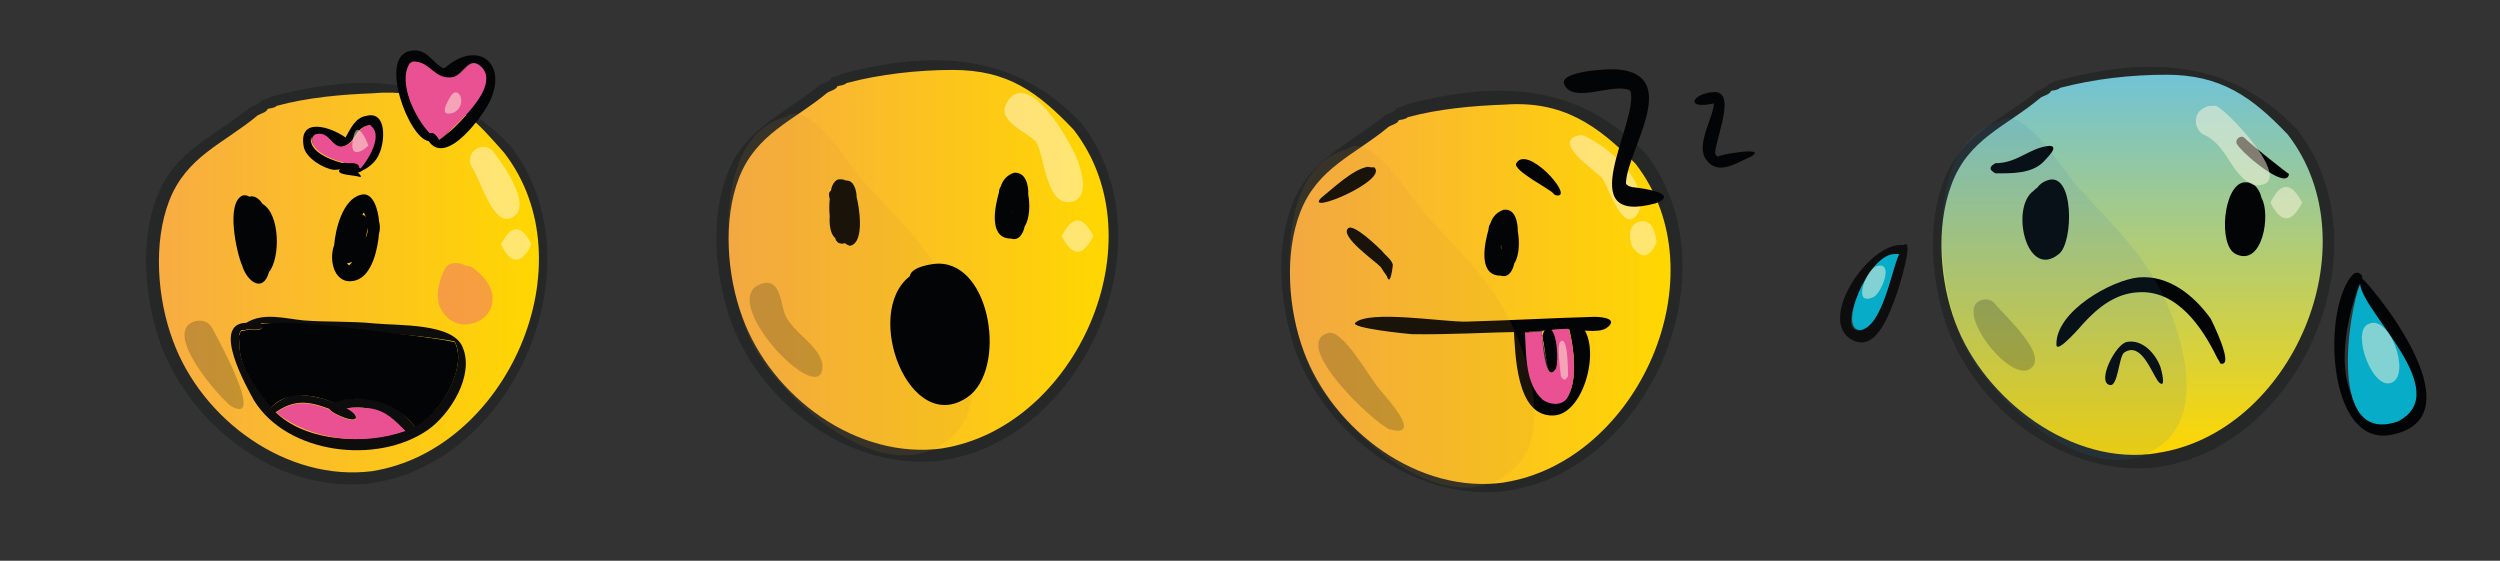 <?xml version="1.0" encoding="UTF-8"?> <!-- Generator: Adobe Illustrator 23.0.2, SVG Export Plug-In . SVG Version: 6.00 Build 0) --> <svg xmlns="http://www.w3.org/2000/svg" xmlns:xlink="http://www.w3.org/1999/xlink" id="Слой_2" x="0px" y="0px" viewBox="0 0 418.2 93.8" style="enable-background:new 0 0 418.2 93.8;" xml:space="preserve"><rect x="0" y="0" width="418.2" height="93.8" fill="#333333" stroke="none"/> <style type="text/css"> .st0{fill:#252827;} .st1{fill:url(#SVGID_1_);} .st2{fill:#030405;} .st3{opacity:0.25;fill:#252827;} .st4{opacity:0.5;fill:#FFF9DF;} .st5{opacity:0.11;fill:#CE8F3E;} .st6{fill:url(#SVGID_2_);} .st7{fill:#06ACC8;} .st8{fill:#FFF9DF;} .st9{opacity:0.11;fill:#306FB6;} .st10{fill:url(#SVGID_3_);} .st11{fill:#EA5192;} .st12{opacity:0.39;} .st13{fill:#0E0D0D;} .st14{display:none;opacity:0.25;fill:#252827;} .st15{fill:url(#SVGID_4_);} </style> <path class="st0" d="M180.9,20.6L180.9,20.6C169.7,8.8,156,8.3,140.7,12.4c-0.4,0.3-1.1,0.4-1.6,0.6c-0.2,0.6-1.2,0.9-1.8,1.1 c-5.9,4.9-12.6,7.2-15.6,14.9c-2.9,7.3-2.1,16.7,0.3,24c4.9,14.4,20.2,26.1,35.8,24l-0.2,0C181.4,73.6,196,40.2,180.9,20.6z"></path> <path class="st0" d="M140.9,12.7c-0.8,0.2-6,3.5-3.4,3.1c0,0,0,0,0,0c0.3,0,0.5-0.2,0.8-0.3c0,0,0,0,0,0c0.5-0.2,1.5-0.5,1.7-1.1 c0,0,0,0,0,0c0,0,0,0,0,0c0.5-0.1,1.2-0.1,1.5-0.5l0,0c0.2-0.2,0.3-0.4,0.2-0.7C141.5,12.8,141.2,12.7,140.9,12.7L140.9,12.7 L140.9,12.7z"></path> <linearGradient id="SVGID_1_" gradientUnits="userSpaceOnUse" x1="121.8" y1="43.502" x2="185.387" y2="43.502"> <stop offset="0" style="stop-color:#F8AC43"></stop> <stop offset="1" style="stop-color:#FFD700"></stop> </linearGradient> <path class="st1" d="M159.4,11.7c-5.8,0-12.2,0.7-17.8,2.2c-0.4,0.4-1.1,0.4-1.5,0.5c-0.2,0.6-1.2,0.8-1.7,1.1 c-5.6,4.7-11.9,6.8-14.8,14.3c-2.7,7-2,16.3,0.6,23.3C129,66.3,143.3,77,157.7,75l-0.1,0c22.4-3.5,36.4-34.7,22-53.3l0,0 C173.6,15.4,168.6,11.7,159.4,11.7L159.4,11.7L159.4,11.7z"></path> <path class="st2" d="M140.6,30c-0.1,0-0.2,0-0.3,0c-0.1,0-0.2,0.1-0.3,0.1c-0.6,0.4-0.9,1.1-1,1.8c-0.5,0.3-0.3,1-0.2,1.4 c-0.1,1-0.1,1.9,0,2.9c-0.1,0.9,0,2.9,0.9,3.6c0.2,0.8,0.8,1.1,1.6,0.9c0,0,0,0,0.1,0c0.2,0.2,0.4,0.3,0.7,0.4c0.1,0,0.2,0,0.2,0 c2.4-0.7,1.4-6.6,1-8.1c0-1-0.4-2.9-1.8-2.8c-0.2-0.1-0.5-0.2-0.7-0.2C140.8,30,140.7,30,140.6,30L140.6,30L140.6,30z"></path> <path class="st2" d="M169.6,28.9c-1.1,0.4-1.8,1.1-2.2,2.3c-0.2,0.3-0.3,0.7-0.3,1c-0.6,2.1-1.8,7.4,1.7,7.7c0.1,0,0.2,0,0.3,0 c1.4,0.5,2.1-1,2.3-2c0.9-1.4,0.9-3.8,0.6-5.4C172.1,31.1,171.6,28.7,169.6,28.9L169.6,28.9L169.6,28.9z M169.2,34.9 C169.2,34.8,169.2,34.8,169.2,34.9c0,0.1,0,0.4,0.1,0.6c0,0,0,0,0,0.1C169.2,35.3,169.2,35.1,169.2,34.9L169.2,34.9L169.2,34.9z"></path> <path class="st3" d="M127.6,47.4c-8.4,2.3,10,21.6,10,13.8c0-0.2-0.1-0.4-0.1-0.6c-0.8-3-4.7-4.9-6.1-7.8 C130.6,51.2,130.7,46.6,127.6,47.4L127.6,47.4L127.6,47.4z"></path> <path class="st4" d="M168.4,17.2c-1.8,3,3.4,4.9,4.9,6.5c1.4,2.1,1.6,10.6,5.7,10.1c3.3-0.4,2-4.9,1.3-6.9 C179.3,24.1,172,11,168.4,17.2L168.4,17.2L168.4,17.2z"></path> <path class="st4" d="M177.6,39.5c1.8,3.5,3.5,3.5,5.3,0C181.1,36,179.4,36,177.6,39.5L177.6,39.5L177.6,39.5z"></path> <path class="st5" d="M132.9,19c-0.5,0-1,0.2-1.3,0.5c-13.9,3.6-10.2,29.7-5.7,38.1c4.8,9.2,22.2,25.2,33.2,15.6 c6.6-5.7,2.9-18.1-0.3-24.7c-3.4-7.1-9-12.3-14.3-18.1C142.1,27.7,137,19,132.9,19L132.9,19L132.9,19z"></path> <path class="st0" d="M384.3,21.7L384.3,21.7c-11.2-11.8-24.8-12.3-40.1-8.2c-0.4,0.3-1.1,0.4-1.6,0.6c-0.2,0.6-1.2,0.9-1.8,1.1 c-5.9,4.9-12.6,7.2-15.6,14.9c-2.9,7.3-2.1,16.7,0.3,24c4.9,14.4,20.2,26.1,35.8,24l-0.2,0C384.9,74.7,399.4,41.3,384.3,21.7z"></path> <path class="st0" d="M344,13.5c-0.7,0.2-6,3.5-3.4,3.1c0.3-0.1,0.6-0.2,0.8-0.3c0,0,0,0,0,0c0.5-0.2,1.5-0.5,1.7-1.1c0,0,0,0,0,0 c0,0,0,0,0,0c0.5-0.1,1.2-0.1,1.5-0.5l0,0c0.2-0.2,0.3-0.4,0.2-0.7C344.6,13.6,344.3,13.4,344,13.5L344,13.5L344,13.5z"></path> <linearGradient id="SVGID_2_" gradientUnits="userSpaceOnUse" x1="356.607" y1="12.501" x2="356.607" y2="76.131"> <stop offset="0" style="stop-color:#70C3D7"></stop> <stop offset="1" style="stop-color:#FFD700"></stop> </linearGradient> <path class="st6" d="M362.4,12.5c-5.9,0-12.1,0.7-17.8,2.2c-0.4,0.4-1.1,0.4-1.5,0.5c-0.2,0.6-1.2,0.8-1.7,1.1 c-5.8,4.9-12.2,6.9-15,14.7c-2.6,7-1.9,16.1,0.7,23c4.8,12.8,19.5,24.1,33.7,21.8l-0.1,0c22.6-3.2,36.3-34.8,22-53.3l0,0 C376.7,16.2,371.5,12.5,362.4,12.5L362.4,12.5L362.4,12.5z"></path> <path class="st2" d="M355.8,57.2c-1.9,0.3-5.1,6.7-2.9,7.2c1.4,0.4,1.5-4.6,2.4-5.4c2.9-2,4.6,3.4,5.8,4.9c1.4,1.4,0.4-2.2,0.3-2.5 C360.6,59.2,358.4,56.7,355.8,57.2L355.8,57.2L355.8,57.2z M354.7,59.9C354.7,59.9,354.7,59.9,354.7,59.9 C354.7,59.9,354.7,59.9,354.7,59.9L354.7,59.9L354.7,59.9z"></path> <path class="st2" d="M342.4,30.2c-0.6,0.2-1.2,0.6-1.6,1.2c-0.2,0.1-0.4,0.3-0.6,0.5c-4,2.8-1.2,15,4.2,10.6 C346.9,40.6,347,28.4,342.4,30.2L342.4,30.2L342.4,30.2z"></path> <path class="st2" d="M375.4,30.5c-3.5,0.4-4.4,10.6-1.4,12c4.5,2.2,5.9-6.7,4.3-9.4c-0.2-1.1-1.1-2.6-2.4-2.6 C375.8,30.5,375.6,30.5,375.4,30.5L375.4,30.5L375.4,30.5z M376.1,34.8c0,0.1,0,0.1,0,0.2c0,0,0,0,0,0 C376.1,35,376.1,34.9,376.1,34.8L376.1,34.8L376.1,34.8z"></path> <path class="st2" d="M357.8,46.4c-4.5,0.4-14,5.7-13.8,11.3c0.1,1.6,4.5-3.6,4.6-3.7c2.4-2.6,5.3-4.9,9-5.1 c6.5-0.5,10.8,5.8,13.3,11c0.2,0.3,0.4,0.6,0.5,0.9c2.6,0.8-1.6-7.5-1.6-7.5C367,49.4,362.8,46,357.8,46.4L357.8,46.4L357.8,46.4z"></path> <path class="st2" d="M342.8,24.4c-3.3,0.3-5.3,2.9-9,2.9c-1.1,0.6-1.1,1.1,0,1.7c2.6,0,6,0.1,8-1.9 C342.1,26.7,344.7,24.4,342.8,24.4L342.8,24.4L342.8,24.4z"></path> <path class="st2" d="M374.4,23.1c-0.2,0.2-0.3,0.4-0.3,0.6c0,0.1,0,0.2,0,0.2c0.4,1.3,8.5,8.2,8.8,5.2c0,0.1-6.6-5.1-7.4-6 C375.2,22.8,374.8,22.8,374.4,23.1L374.4,23.1L374.4,23.1z"></path> <path class="st3" d="M331,50.4c-3.6,2.1,4.9,13.2,8.4,11.4c3.8-2-4.1-9-5.7-11C333.1,50,331.9,49.9,331,50.4L331,50.4L331,50.4z"></path> <path class="st4" d="M369.2,17.8c-1.5,0.6-2.1,1.6-1.8,3.2c0.1,0.2,0.2,0.4,0.3,0.6c0.2,0.4,0.5,0.7,0.9,0.9 c4.1,1.8,4.5,6.8,8.3,8.4c0.2,0,0.4,0.1,0.6,0.1c6.9,0-4.6-12.3-6.8-13.3C370.1,17.7,369.6,17.7,369.2,17.8L369.2,17.8L369.2,17.8z"></path> <path class="st4" d="M379.8,33.9c1.8,3.5,3.5,3.5,5.3,0C383.3,30.4,381.5,30.4,379.8,33.9L379.8,33.9L379.8,33.9z"></path> <g> <path class="st2" d="M393.9,45.7c-0.1,0-0.1,0.1-0.2,0.1c-5.4,5.5-4.5,29.3,6.5,26.9c15.2-3.2-4.8-26.4-5.1-26.1 C395.4,46,394.5,45.4,393.9,45.7L393.9,45.7L393.9,45.7z M399.3,70.6c-10.1-1.9-7.2-16.5-4.6-23.1c0,0,0,0,0,0c0,0,0,0,0,0 c0.4,4.8,15.9,18.2,6.3,23C400.6,70.7,399.9,70.7,399.3,70.6L399.3,70.6L399.3,70.6z M401.7,58.3C401.7,58.3,401.7,58.3,401.7,58.3 C401.7,58.3,401.7,58.3,401.7,58.3C401.7,58.3,401.7,58.3,401.7,58.3L401.7,58.3L401.7,58.3z"></path> <path class="st7" d="M394.8,47.5C394.8,47.5,394.8,47.5,394.8,47.5c-2,4.9-5.4,27.1,6.3,23C410.7,65.6,395.2,52.3,394.8,47.5 C394.8,47.5,394.8,47.5,394.8,47.5L394.8,47.5L394.8,47.5z"></path> <path class="st8" d="M407.3,60.9C407.3,65.1,407.3,56.7,407.3,60.9L407.3,60.9L407.3,60.9z"></path> <path class="st4" d="M396,54.3c-2.6,1.5,0.9,11.1,4.1,9.7C403.4,62.6,399.6,52.1,396,54.3L396,54.3L396,54.3z"></path> </g> <path class="st9" d="M335.9,19.8c-0.5,0-1,0.2-1.3,0.5c-13.9,3.6-10.2,29.7-5.7,38.1c4.8,9.2,22.2,25.2,33.2,15.6 c6.6-5.7,2.9-18.1-0.3-24.7c-3.4-7.1-9-12.3-14.3-18.1C345.1,28.5,340,19.8,335.9,19.8L335.9,19.8L335.9,19.8z"></path> <path class="st0" d="M85.4,24.4L85.4,24.4c-11.2-11.8-24.8-12.3-40.1-8.2c-0.4,0.3-1.1,0.4-1.6,0.6c-0.2,0.6-1.2,0.9-1.8,1.1 c-5.9,4.9-12.6,7.2-15.6,14.9c-2.9,7.3-2.1,16.7,0.3,24c4.9,14.4,20.2,26.1,35.8,24l-0.2,0C86,77.4,100.5,44,85.4,24.4z"></path> <path class="st0" d="M45.6,16.5c-0.8,0.2-6,3.5-3.4,3.1c0,0,0,0,0,0c0.3,0,0.5-0.2,0.8-0.3c0,0,0,0,0,0c0.5-0.2,1.5-0.5,1.7-1.1 c0,0,0,0,0,0c0,0,0,0,0,0c0.5-0.1,1.2-0.1,1.5-0.5l0,0c0.2-0.2,0.3-0.4,0.2-0.7C46.3,16.6,46,16.5,45.6,16.5L45.6,16.5L45.6,16.5z"></path> <linearGradient id="SVGID_3_" gradientUnits="userSpaceOnUse" x1="26.545" y1="47.287" x2="90.128" y2="47.287"> <stop offset="0" style="stop-color:#F8AC43"></stop> <stop offset="1" style="stop-color:#FFD700"></stop> </linearGradient> <path class="st10" d="M62.5,15.6c-5.4,0.2-11,0.7-16.2,2.1c-0.4,0.4-1.1,0.4-1.5,0.5c-0.2,0.6-1.2,0.8-1.7,1.1 c-5.6,4.7-11.9,6.8-14.8,14.3c-2.7,7-2,16.3,0.6,23.3C33.7,70.2,48,80.7,62.4,78.8l-0.1,0c22.4-3.5,36.4-34.7,22-53.3l0,0 c-2-2.2-4.1-4.8-6.6-6.5c-1.2,1.3-2.6,3.4-4.1,4.2c-0.4-0.5-0.8-1.4-1.6-1.1c-1.6-1.6-3-4.1-3.5-6.4C66.5,15.5,64.5,15.4,62.5,15.6 L62.5,15.6L62.5,15.6z M58.1,24.7c1.7,0,1.7-3.4,3.6-3.8c0.1,0,0.1,0,0.2,0c0,0,0.1,0,0.1,0c0,0,0.1,0,0.1,0.1 c1.8,1.7-0.6,5.7-1.9,7c-0.1,0-0.1,0-0.2-0.1c0-0.9-1.4-0.7-2-0.8c-1.7-0.3-6-1.7-5.9-4.1c0-0.1,0-0.1,0.1-0.2 c0-0.1,0.1-0.1,0.1-0.2c0.1-0.1,0.2-0.2,0.2-0.2c0,0,0.1,0,0.1-0.1C55.3,21.6,55.8,25,58.1,24.7z"></path> <path class="st2" d="M61.2,19.4c-1.8,0.3-2.6,2.2-3.4,3.6c-2.5-1.8-7.9-3.5-7,1.5c0.3,1.9,3.3,3.7,5,3.9c0.6,0.1,4.4-0.5,2.1-1 c0,0,0,0,0,0c-1.7-0.3-6-1.7-5.9-4.1c0-0.1,0-0.1,0.1-0.2c0-0.1,0.1-0.1,0.1-0.2c0.1-0.1,0.2-0.2,0.2-0.2c0,0,0.1,0,0.1-0.1 c2.3-0.8,2.8,2.4,4.6,2c2.4-0.5,2.2-3.1,4.4-3.6c0.1,0,0.1,0,0.2,0c0,0,0.1,0,0.1,0c0,0,0.1,0,0.1,0.1c1.8,1.7-0.6,5.7-1.9,7 c0,0,0,0,0,0c-1,1.4,2.5,0,3.4-2.3C64.4,23.8,64.8,18.4,61.2,19.4L61.2,19.4L61.2,19.4z"></path> <path class="st2" d="M56.8,28.4c-0.7,0.9,2.7,0.9,3.4,1.2C61.1,29.8,58.3,26.9,56.8,28.4L56.8,28.4L56.8,28.4z"></path> <path class="st2" d="M57.6,27.9c-1.6,2,4.6,1,2.7,0.1c0,0,0,0,0,0c-0.1,0-0.1,0-0.2-0.1c0,0,0,0,0,0C59.6,27.9,58,27.5,57.6,27.9 L57.6,27.9L57.6,27.9z"></path> <path class="st2" d="M57.5,27.2c-0.9,0.4-0.9,0.9,0,1.3c-0.1,0,2.6,0.5,2.6-0.6c0,0,0,0,0,0c0-0.9-1.4-0.7-2-0.8l0,0 C57.8,27.2,57.7,27.2,57.5,27.2L57.5,27.2L57.5,27.2z"></path> <path class="st2" d="M68.7,8.5c-5.5,0.9-0.3,14.7,3,15.1c3,4.4,9.4-4.6,10.4-7c2.7-6.2-2.3-9.9-7.6-5.3c-0.1,0-0.1,0.1-0.2,0.1 c0,0,0,0-0.1,0c0,0,0,0,0,0c0,0-0.1,0-0.1,0C72.2,10.4,71.4,8,68.7,8.5L68.7,8.5L68.7,8.5z M71.6,21.8c-2.1-2.3-5-8.1-3.1-11.2 c0.2-0.2,0.4-0.3,0.6-0.3c2.6-0.1,3.3,3.1,6.1,2.8c2.2-0.3,3-4.1,5.4-1.9c3.1,2.9-4.8,10.9-7.1,12.1c-0.4-0.5-0.8-1.4-1.6-1.1 C71.8,22.1,71.7,22,71.6,21.8L71.6,21.8L71.6,21.8z"></path> <path class="st11" d="M61.8,20.9C61.8,20.9,61.7,20.9,61.8,20.9c-2.4,0.5-2.1,3.1-4.5,3.6c-1.8,0.3-2.2-2.8-4.6-2c0,0-0.1,0-0.1,0.1 c-0.1,0.1-0.2,0.2-0.2,0.2c0,0.1-0.1,0.1-0.1,0.2c0,0.1,0,0.1-0.1,0.2c-0.1,2.4,4.1,3.8,5.9,4.1c0.6,0,2-0.2,2,0.8 c0.1,0,0.1,0,0.2,0.1c1.3-1.4,3.7-5.4,1.9-7c0,0-0.1-0.1-0.1-0.1C62,20.9,61.9,20.9,61.8,20.9C61.9,20.9,61.8,20.9,61.8,20.9 L61.8,20.9L61.8,20.9z"></path> <path class="st11" d="M69.2,10.3c0,0-0.1,0-0.1,0c-0.1,0-0.1,0-0.2,0.1c-0.1,0-0.2,0.1-0.3,0.2c0,0-0.1,0.1-0.1,0.1 c-2,3.2,1.1,9.3,3.4,11.6c0.8-0.3,1.2,0.6,1.6,1.1c0,0,0.1,0,0.1-0.1c2.2-1.9,10.2-8.6,7-12c-2.1-2.2-2.9,1.2-4.8,1.6 C72.6,13.4,72.1,10.3,69.2,10.3L69.2,10.3L69.2,10.3z"></path> <path class="st3" d="M32.7,53.7c-5.8,1.6,3.8,12.6,5.9,14.2c6.2,3.6-2.9-12.6-3.1-13C34.9,53.8,34,53.5,32.7,53.7L32.7,53.7 L32.7,53.7z"></path> <path class="st4" d="M79.7,24.9c-0.5,0.3-0.9,0.8-1,1.3c0,0.2-0.1,0.4-0.1,0.6c0,0.4,0.1,0.8,0.3,1.1c1.5,2,3.6,10.7,7.1,8.3 c3-2.1-2.2-9.2-3.6-11C81.6,24.5,80.7,24.4,79.7,24.9L79.7,24.9L79.7,24.9z"></path> <path class="st4" d="M83.8,40.9c1.7,3.4,3.4,3.4,5.1,0C87.2,37.5,85.5,37.5,83.8,40.9L83.8,40.9L83.8,40.9z"></path> <path class="st4" d="M59.1,23c-1,4.5,2.7,1.4,2.5,1.3C61.7,24.4,59.8,19.5,59.1,23L59.1,23L59.1,23z"></path> <path class="st4" d="M75.6,15.8c-0.3,0.4-2.6,3.9,0.1,3.1c0.1,0,0.2-0.1,0.3-0.1C78.2,17.5,76.8,14.4,75.6,15.8L75.6,15.8L75.6,15.8 z M76.4,18.4C76.4,18.4,76.4,18.4,76.4,18.4C76.4,18.4,76.4,18.4,76.4,18.4C76.4,18.4,76.4,18.4,76.4,18.4L76.4,18.4L76.4,18.4z"></path> <g class="st12"> <g> <path class="st11" d="M74.3,45.2c-0.8,1.8-1.4,3.7-0.9,5.6c0.4,1.5,1.6,2.8,3.1,3.3c2.8,0.8,6.1-1.2,5.9-4.3 c-0.1-2.2-1.7-3.8-3.3-5c-0.8-0.6-2.2-0.4-2.9,0.2c-0.8,0.6-1.3,1.8-0.9,2.8c0.3,0.9,0.7,1.9,1,2.8c0.5,1.3,1.8,2.3,3.2,1.8 c1.3-0.4,2.3-1.8,1.8-3.2c-0.3-0.9-0.7-1.9-1-2.8c-1.3,1-2.6,2-3.8,3c0,0-0.4-0.4-0.2-0.2c0.1,0.1,0.1,0.1,0.2,0.2 c0.1,0.1,0.2,0.2,0.3,0.3c0.1,0.1,0.2,0.2,0.3,0.3c0.1,0.1,0.4,0.5,0.1,0.1c-0.3-0.4,0.1,0.2,0.2,0.3c0.2,0.4-0.1-0.4-0.1-0.3 c0,0.1,0,0.2,0.1,0.3c0.2,0.4,0-0.8,0-0.2c0,0.4,0.1-0.8,0.1-0.4c0,0.1-0.1,0.1-0.1,0.2c0,0.1,0.3-0.7,0.2-0.4 c0,0-0.1,0.1-0.1,0.1c0,0,0.5-0.6,0.2-0.3c-0.3,0.3,0.3-0.3,0.3-0.2c0,0-0.3,0.2-0.3,0.2c0,0,0.7-0.2,0.4-0.2 c-0.1,0-0.1,0-0.2,0.1c-0.5,0.2,0.8,0,0.2,0c-0.1,0-0.1,0-0.2,0c-0.3,0,0.6,0.2,0.4,0.1c-0.1-0.1-0.7-0.2-0.1,0 c0.5,0.2,0.2,0.1,0.1,0c-0.3-0.2,0.3,0.3,0.3,0.2c0-0.1-0.1-0.1-0.2-0.2c-0.2-0.3,0.2,0.3,0.2,0.3c0,0-0.1-0.2-0.1-0.2 c-0.2-0.4,0.2,0.6,0.1,0.3c0-0.1-0.1-0.2-0.1-0.3c-0.1-0.5,0,0.5,0,0.3c0-0.1,0-0.2,0-0.3c0-0.1,0.1-0.6,0-0.1c-0.1,0.5,0,0,0-0.1 c0-0.2,0.1-0.3,0.1-0.5c0-0.2,0.1-0.3,0.2-0.5c0.1-0.2,0.4-0.9,0.1-0.2c0.5-1.3,0.4-2.9-0.9-3.6C76.7,43.7,74.8,43.8,74.3,45.2 L74.3,45.2z"></path> </g> </g> <path class="st2" d="M60.3,32.6c-3,0.8-4.2,5.8-4.4,8.4c-1,2.6,0.1,6.9,3.6,5.9c2.8-0.8,3.7-5.4,3.9-7.8c0.2-0.7,0.2-1.4,0-2.1 C63.3,35.4,62.5,31.9,60.3,32.6L60.3,32.6L60.3,32.6z M60.8,35.3C60.8,35.3,60.8,35.4,60.8,35.3C60.8,35.4,60.8,35.3,60.8,35.3 L60.8,35.3L60.8,35.3z M61.1,35.5C61.1,35.5,61.1,35.5,61.1,35.5C61.1,35.5,61.1,35.5,61.1,35.5L61.1,35.5z M60.9,35.6 c0.1,0.2,0.2,0.5,0.3,0.7c-0.1-0.1-0.2-0.2-0.3-0.3c0,0-0.1,0-0.1,0c-0.1-0.1-0.2-0.1-0.2-0.1C60.7,35.7,60.8,35.6,60.9,35.6 L60.9,35.6L60.9,35.6z M61.4,38.8c0-0.3,0.1-0.5,0.1-0.8c0,0.3,0,0.5,0,0.8c-0.1,0.3-0.2,0.6-0.3,1C61.2,39.4,61.3,39.1,61.4,38.8 L61.4,38.8L61.4,38.8z M59.3,43.1c-0.1,0.1-0.2,0.2-0.2,0.4c0-0.1,0-0.1,0.1-0.2C59.2,43.2,59.3,43.2,59.3,43.1L59.3,43.1L59.3,43.1 z M58.9,43.8c-0.1,0.2-0.3,0.4-0.5,0.6c-0.1-0.1-0.3-0.2-0.3-0.4c0,0,0.1,0,0.1,0C58.4,44,58.7,43.9,58.9,43.8L58.9,43.8L58.9,43.8z M58.5,44.4C58.5,44.4,58.5,44.4,58.5,44.4C58.5,44.4,58.5,44.4,58.5,44.4L58.5,44.4L58.5,44.4z M58.6,44.4 C58.5,44.4,58.5,44.4,58.6,44.4C58.5,44.4,58.5,44.4,58.6,44.4L58.6,44.4L58.6,44.4z"></path> <g> <path class="st13" d="M62.6,54.1c-3.9-0.4-7.9-0.2-11.8-0.5c-3.1-0.3-6.7-1.4-9.6,0.4c-6,0.1,0.1,10.8,1.3,13c0,0,0,0,0,0 c0,0,0,0,0,0c0,0,0,0,0,0c5.6,9,20.6,10.8,29.1,4.9c3.7-2.6,7.8-9.1,5.8-13.8C75.8,54,66.6,54.5,62.6,54.1L62.6,54.1L62.6,54.1z M52.7,55c7.8,0.6,15.6,0.7,23.3,2.1l0,0c0,0,0.1,0.1,0.1,0.1c2.2,4.4-2.8,12.4-6.7,14.1c0,0,0,0,0,0c-0.5,0.2-1.1,0.5-1.6,0.7 c0,0,0,0,0,0c-6.9,2.5-17.5,2-22.5-3.9c0,0,0,0,0,0c-2.2-2.6-5.4-7-5.2-10.4l0,0c0-0.5-0.1-1.2-0.1-1.7c0.1-0.2,0.1-0.4,0.2-0.5 c0,0,0,0,0-0.1c0,0,0.1,0,0.1-0.1c0,0,0,0,0,0c0.1-0.1,0.2-0.1,0.3-0.1c0.2,0.1,0.5,0,0.7-0.1c0.6,0,2,0.2,2.5-0.2 c0.3-0.3,0.2-0.5-0.2-0.8c0,0-0.1,0-0.1,0c0,0,0,0,0,0c0,0,0,0,0,0C46.5,53.8,49.6,54.8,52.7,55z M46.9,71.2 C46.9,71.2,46.9,71.2,46.9,71.2C46.9,71.2,46.9,71.2,46.9,71.2L46.9,71.2L46.9,71.2z"></path> <path class="st13" d="M49.4,66.1c-1.2,0-3.3,1.2-4.1,2.1c-0.2,0.2-0.2,0.5,0,0.7c0.3,0.2,0.6,0.2,0.9,0c0,0,0,0,0,0 c3-2,5.2-1.9,8.9-0.5c0,0,0,0,0,0c0.7,0.3,2.6-0.3,1.5-0.6c-0.2-0.2-0.5-0.3-0.7-0.4c0,0,0,0,0,0C54,66.5,51.3,66,49.4,66.1 L49.4,66.1L49.4,66.1z"></path> <path class="st13" d="M55.5,67.9c-0.3,0.3-0.3,0.5-0.1,0.8c0,0,0,0,0,0c0.3,0.5,4.7,2.5,4.1,0.8C59,68.5,56.3,67.2,55.5,67.9 L55.5,67.9L55.5,67.9z"></path> <path class="st13" d="M62.1,66.7c-2.1-0.2-4.2-0.1-6.3,0.6c0,0,0,0,0,0c-0.5,0.2-0.9,0.5-0.7,1.1c0,0,0,0,0,0 c0.1,0.1,0.1,0.2,0.3,0.3c0,0,0,0,0,0c0.6,0.4,2.1-0.3,2.6-0.4c0,0,0,0,0,0c5-0.7,6.8,1.4,10.2,4.1c0.3,0.7,2.2,0.4,1.2-1 c0,0,0,0,0,0C67.7,69.1,64.9,67,62.1,66.7L62.1,66.7L62.1,66.7z"></path> <path class="st11" d="M61.8,68.3c-1.3-0.1-2.6-0.2-3.8,0c0.5,0.3,1.2,0.7,1.5,1.3c0.6,1.8-3.9-0.5-4.1-0.8 c-0.1-0.1-0.2-0.2-0.3-0.3c-3.7-1.4-5.9-1.5-8.9,0.5c5.8,4.7,14.5,5.6,21.6,3.1C66.1,70.3,64.4,68.6,61.8,68.3L61.8,68.3L61.8,68.3 z"></path> <path class="st2" d="M62.9,55.4c-5.9-0.7-13.7-1.9-19.5-1.2c0,0,0.1,0,0.1,0c0.4,0.2,0.5,0.5,0.2,0.8c-0.5,0.4-1.9,0.1-2.5,0.2 c-0.2,0.1-0.5,0.2-0.7,0.1c-0.1,0.1-0.2,0.1-0.3,0.2c0,0,0,0,0,0.1c-0.1,0.2-0.1,0.4-0.2,0.5c-0.1,0.5,0.1,1.2,0.1,1.7l0,0 c-0.2,3.5,3,7.8,5.2,10.4c2.6-2.9,7.3-2.3,10.5-0.8c5.1-1.7,10.4-0.2,13.6,4c3.9-1.7,8.9-9.7,6.7-14.1c0,0-0.1-0.1-0.1-0.1l0,0 C71.8,56.4,67.2,55.9,62.9,55.4L62.9,55.4L62.9,55.4z"></path> <path class="st14" d="M38.9,65.1c-2.9,2.8,10.5,12,2.3,0.2C40.4,64.7,39.7,64.6,38.9,65.1L38.9,65.1L38.9,65.1z"></path> </g> <path class="st2" d="M40.6,32.7c-2.9,1.2-1,9.7-0.1,11.7c0.8,2.7,3.5,4.7,4.5,1.1c1.9-2.3,1.9-9.7-1.1-11.4 c-0.4-0.7-1.3-1.5-2.2-1.2C41.4,32.7,41,32.6,40.6,32.7L40.6,32.7L40.6,32.7z M45.2,39.7C45.2,39.7,45.2,39.7,45.2,39.7 C45.2,39.7,45.2,39.7,45.2,39.7L45.2,39.7L45.2,39.7z M45.2,39.7C45.3,39.7,45.3,39.7,45.2,39.7C45.3,39.7,45.3,39.7,45.2,39.7 L45.2,39.7L45.2,39.7z"></path> <path class="st2" d="M157,44.1c-1,0-4.6,0.5-4.8,2.1c-8,6.2,0,27,9.7,20.2C168.4,61.8,165.9,44.1,157,44.1L157,44.1L157,44.1z"></path> <g> <path class="st0" d="M275.3,25.7L275.3,25.7c-11.2-11.8-24.8-12.3-40.1-8.2c-0.4,0.3-1.1,0.4-1.6,0.6c-0.2,0.6-1.2,0.9-1.8,1.1 c-5.9,4.9-12.6,7.2-15.6,14.9c-2.9,7.3-2.1,16.7,0.3,24c4.9,14.4,20.2,26.1,35.8,24l-0.2,0C275.8,78.7,290.4,45.3,275.3,25.7z"></path> <path class="st0" d="M234.8,18.5c-0.8,0.2-6,3.5-3.4,3.1c0,0,0,0,0,0c0.3,0,0.5-0.2,0.8-0.3c0,0,0,0,0,0c0.5-0.2,1.5-0.5,1.7-1.1 c0,0,0,0,0,0c0,0,0,0,0,0c0.5-0.1,1.2-0.1,1.5-0.5l0,0c0.2-0.2,0.3-0.4,0.2-0.7C235.4,18.6,235.1,18.4,234.8,18.5L234.8,18.5 L234.8,18.5z"></path> <linearGradient id="SVGID_4_" gradientUnits="userSpaceOnUse" x1="215.683" y1="49.228" x2="279.272" y2="49.228"> <stop offset="0" style="stop-color:#F8AC43"></stop> <stop offset="1" style="stop-color:#FFD700"></stop> </linearGradient> <path class="st15" d="M251.7,17.5c-5.4,0.2-11,0.7-16.2,2.1c-0.4,0.4-1.1,0.4-1.5,0.5c-0.2,0.6-1.2,0.8-1.7,1.1 c-5.6,4.7-11.9,6.8-14.8,14.3c-2.7,7-2,16.3,0.6,23.3c4.9,13.2,19.2,24,33.6,21.9l-0.1,0c22.4-3.5,36.4-34.7,22-53.3l0,0 C267.2,20.9,261.4,16.8,251.7,17.5L251.7,17.5L251.7,17.5z M260.3,61.6c0.4-1.4,0.2-5.5-0.8-6.4c1-0.1,1.9-0.2,2.9-0.1 c0.8,3.3,1.5,8.8-0.4,11.6c-1,1.1-2.7,0.9-3.9,0.1c-3-2.6-2.8-7.8-3-11.3c1,0,2-0.1,3-0.2c0,0-0.1,0.1-0.1,0.1 c0,0.1-0.1,0.2-0.1,0.2c0,0.3,0,0.7,0.1,1l0,0C257.9,55.9,259.2,65.2,260.3,61.6L260.3,61.6L260.3,61.6z"></path> <path class="st2" d="M225.5,38.2c-1.4,1.4,4.6,5.5,5.5,6.5c0.3,0.5,0.7,1.1,1,1.5c0.6,2,1-1.9,1-1.9c-0.2-0.9-1.3-1.6-1.8-2.3 C230.6,41.4,226.4,37.3,225.5,38.2L225.5,38.2L225.5,38.2z"></path> <path class="st2" d="M266.7,53c-7.1,0.2-14.2,0.6-21.4,0.8c-3.7,0.1-16.3-2-18.6,0.2c-0.9,0.9,9.2,1.9,9.5,1.9 c6.3,0.1,12.6-0.3,18.9-0.4c0,0,0,0,0,0c1.5,0,2.9-0.2,4.4-0.3c0,0,0,0,0,0c1-0.1,1.9-0.2,2.9-0.1c0,0,0,0,0,0 c1.6,0,4.9,0.7,6.3-0.2C270.8,53.4,268.3,53,266.7,53L266.7,53L266.7,53z"></path> <path class="st2" d="M253.2,54.7c0.3,4.3,0.3,15.1,6.7,14.8c5.4-0.2,8.4-12.9,3.9-15.6c-0.6-0.3-1.4-0.1-1.3,1c0,0,0,0,0,0.1l0,0 c0.8,3.3,1.5,8.8-0.4,11.6c-1,1.1-2.7,0.9-3.9,0.1c-3.9-3.3-0.5-10-3.3-12.8C254.1,53.4,253.6,53.7,253.2,54.7L253.2,54.7 L253.2,54.7z"></path> <path class="st2" d="M258.9,55c-0.2,0.1-0.5,0.2-0.6,0.4l0,0c0,0.1-0.1,0.1-0.1,0.2c0,0.1-0.1,0.2-0.1,0.3c-0.1,0.2-0.1,0.4,0,0.7 c0,0.2,0,0.4,0.1,0.6l0,0C260.4,73.4,262.1,54.1,258.9,55L258.9,55L258.9,55z"></path> <path class="st2" d="M228.8,27.9c-2.5,0.4-5.9,3.7-7.8,5.2c-2.9,3,11.3-2.9,8.9-5.1C229.6,28,229.2,28,228.8,27.9L228.8,27.9 L228.8,27.9z"></path> <path class="st2" d="M253.6,27.4c-0.3,1.2,5.4,4.1,6.2,4.9c0.2,0.3,0.4,0.4,0.8,0.4c0,0,0,0,0,0C263.1,32.7,255.3,24,253.6,27.4 L253.6,27.4L253.6,27.4z"></path> <path class="st11" d="M262.4,55c-1,0-1.9,0.1-2.9,0.2c1,0.9,1.2,5,0.8,6.4c-1.8,3-2.3-4.8-2.3-5l0,0c0,0,0,0,0,0c0,0,0,0,0,0 c0,0,0,0,0,0c0,0,0,0,0,0c0-0.1,0-0.3-0.1-0.4c0-0.2,0-0.3,0-0.5c0-0.1,0.1-0.2,0.1-0.2c0,0,0.1-0.1,0.1-0.1c-1,0.1-2,0.2-3,0.2 c0.2,3.6,0,8.7,3,11.3c1.2,0.8,2.9,1,3.9-0.1C264,63.8,263.3,58.3,262.4,55C262.4,55,262.4,55,262.4,55L262.4,55L262.4,55z"></path> <path class="st3" d="M222.2,55.7c-6.4,1.8,7.4,14.9,10.2,16.1c6,1.6-0.7-5.5-1.8-6.9C229.2,63.3,224.6,55,222.2,55.7L222.2,55.7 L222.2,55.7z"></path> <path class="st4" d="M263.9,22.7c-4.2,1.2,3.1,5.9,4.1,7.1c1.1,1.4,3.6,10,6.1,5.7c0.1-0.2,0.1-0.3,0.2-0.5 c1.3-5-5.6-10.7-9.4-12.3C264.6,22.6,264.2,22.6,263.9,22.7L263.9,22.7L263.9,22.7z"></path> <path class="st4" d="M274.2,37.1c-0.5,0.1-1,0.5-1.3,1c-0.1,0.2-0.1,0.3-0.2,0.5c-0.1,0.9,0,1.7,0.3,2.6c1.5,2.2,2.9,2,4.1-0.6 C277,39.1,276.4,36.5,274.2,37.1L274.2,37.1L274.2,37.1z"></path> <path class="st4" d="M261,57.2c-0.6,0.6,0,4.5,0.1,5.7c0.4,0.8,0.8,0.8,1.2,0C262.3,62.2,262.3,55.8,261,57.2L261,57.2L261,57.2z"></path> <path class="st5" d="M226.8,24.4c-0.5,0-1,0.2-1.3,0.5c-13.9,3.6-10.2,29.7-5.7,38.1c4.8,9.2,22.2,25.2,33.2,15.6 c6.6-5.7,2.9-18.1-0.3-24.7c-3.4-7.1-9-12.3-14.3-18.1C236,33.1,230.9,24.4,226.8,24.4L226.8,24.4L226.8,24.4z"></path> <path class="st2" d="M251.5,35.1c-1.1,0.4-1.8,1.1-2.2,2.3c-0.2,0.3-0.3,0.7-0.3,1c-0.6,2.1-1.8,7.4,1.7,7.7c0.1,0,0.2,0,0.3,0 c1.4,0.5,2.1-1,2.3-2c0.9-1.4,0.9-3.8,0.6-5.4C253.9,37.2,253.5,34.8,251.5,35.1L251.5,35.1L251.5,35.1z M251.1,41 C251.1,41,251.1,41,251.1,41c0,0.1,0,0.4,0.1,0.6c0,0,0,0,0,0.1C251.1,41.5,251,41.2,251.1,41L251.1,41L251.1,41z"></path> <path class="st2" d="M286.7,15.4c-3.6,0.2-5,3,0,1.9c-0.1,2.5-3.1,6.9-1.3,9.4c2,2.8,5.1,0.5,7.5-0.5c3.2-1.9-6.6-0.1-5.3,0 c-0.1,0-0.1,0-0.2,0c-0.1,0-0.1-0.1-0.2-0.1c0,0-0.1-0.1-0.1-0.1c0,0,0-0.1-0.1-0.1c0-0.1,0-0.1-0.1-0.2 C286.9,23.4,290.6,15.2,286.7,15.4L286.7,15.4L286.7,15.4z M286.9,17.3C287,17.3,287,17.4,286.9,17.3C287,17.4,287,17.3,286.9,17.3 L286.9,17.3L286.9,17.3z"></path> <path class="st2" d="M270.4,11.6c-0.8-0.1-9.9,0.2-8.7,2.6c1.6,3.2,8.1-0.4,10.9,0.9c0,0,0.1,0.1,0.1,0.1c0,0.1,0.1,0.1,0.1,0.2 c1.1,5.5-10.1,22.5,4.2,18.6c4.6-1.9-4.1-2.7-4-2.7c-0.2-0.1-0.4-0.1-0.6-0.2c-0.1-0.1-0.2-0.2-0.3-0.2c0-0.1-0.1-0.1-0.1-0.2 c0,0,0-0.1,0-0.1c0-0.1,0-0.1,0-0.2C272.4,24.8,281.4,12.4,270.4,11.6L270.4,11.6L270.4,11.6z M272.6,15.1 C272.6,15.1,272.6,15.1,272.6,15.1C272.6,15.1,272.6,15.1,272.6,15.1L272.6,15.1L272.6,15.1z M272.5,19c0,0.1-0.1,0.2-0.1,0.3 C272.5,19.2,272.5,19.1,272.5,19L272.5,19L272.5,19z"></path> </g> <g> <path class="st13" d="M318.6,40.9c-0.1,0-0.1,0.1-0.2,0.1c-5.7-0.7-14.7,12.7-8.5,15.9c4.1,2.1,6.3-4.9,7.3-7.5 C317.5,48.7,320.2,40,318.6,40.9L318.6,40.9L318.6,40.9z M311.1,48.6c1.1-2.4,3.5-6.3,6.5-6c0,0,0,0,0,0c0,0,0,0,0,0c0,0,0,0,0,0 c0,0,0,0,0,0c-1.2,2.6-2.7,11.9-6.4,12.7C308,55.5,310.6,49.7,311.1,48.6L311.1,48.6C311.1,48.6,311.1,48.6,311.1,48.6L311.1,48.6 C311.1,48.6,311.1,48.6,311.1,48.6C311.1,48.6,311.1,48.6,311.1,48.6L311.1,48.6L311.1,48.6z"></path> <path class="st7" d="M316.9,42.5c-4.4,0-9.7,13-5.6,12.7c3.7-0.8,5.1-10.1,6.4-12.7C317.4,42.5,317.1,42.5,316.9,42.5L316.9,42.5 L316.9,42.5z"></path> <path class="st4" d="M314,44.5c-0.1,0-0.2,0.1-0.3,0.1c-1.6,0.9-3.9,6.7-0.3,5.1C314.7,49.1,316.9,43.7,314,44.5L314,44.5L314,44.5 z"></path> </g> </svg> 